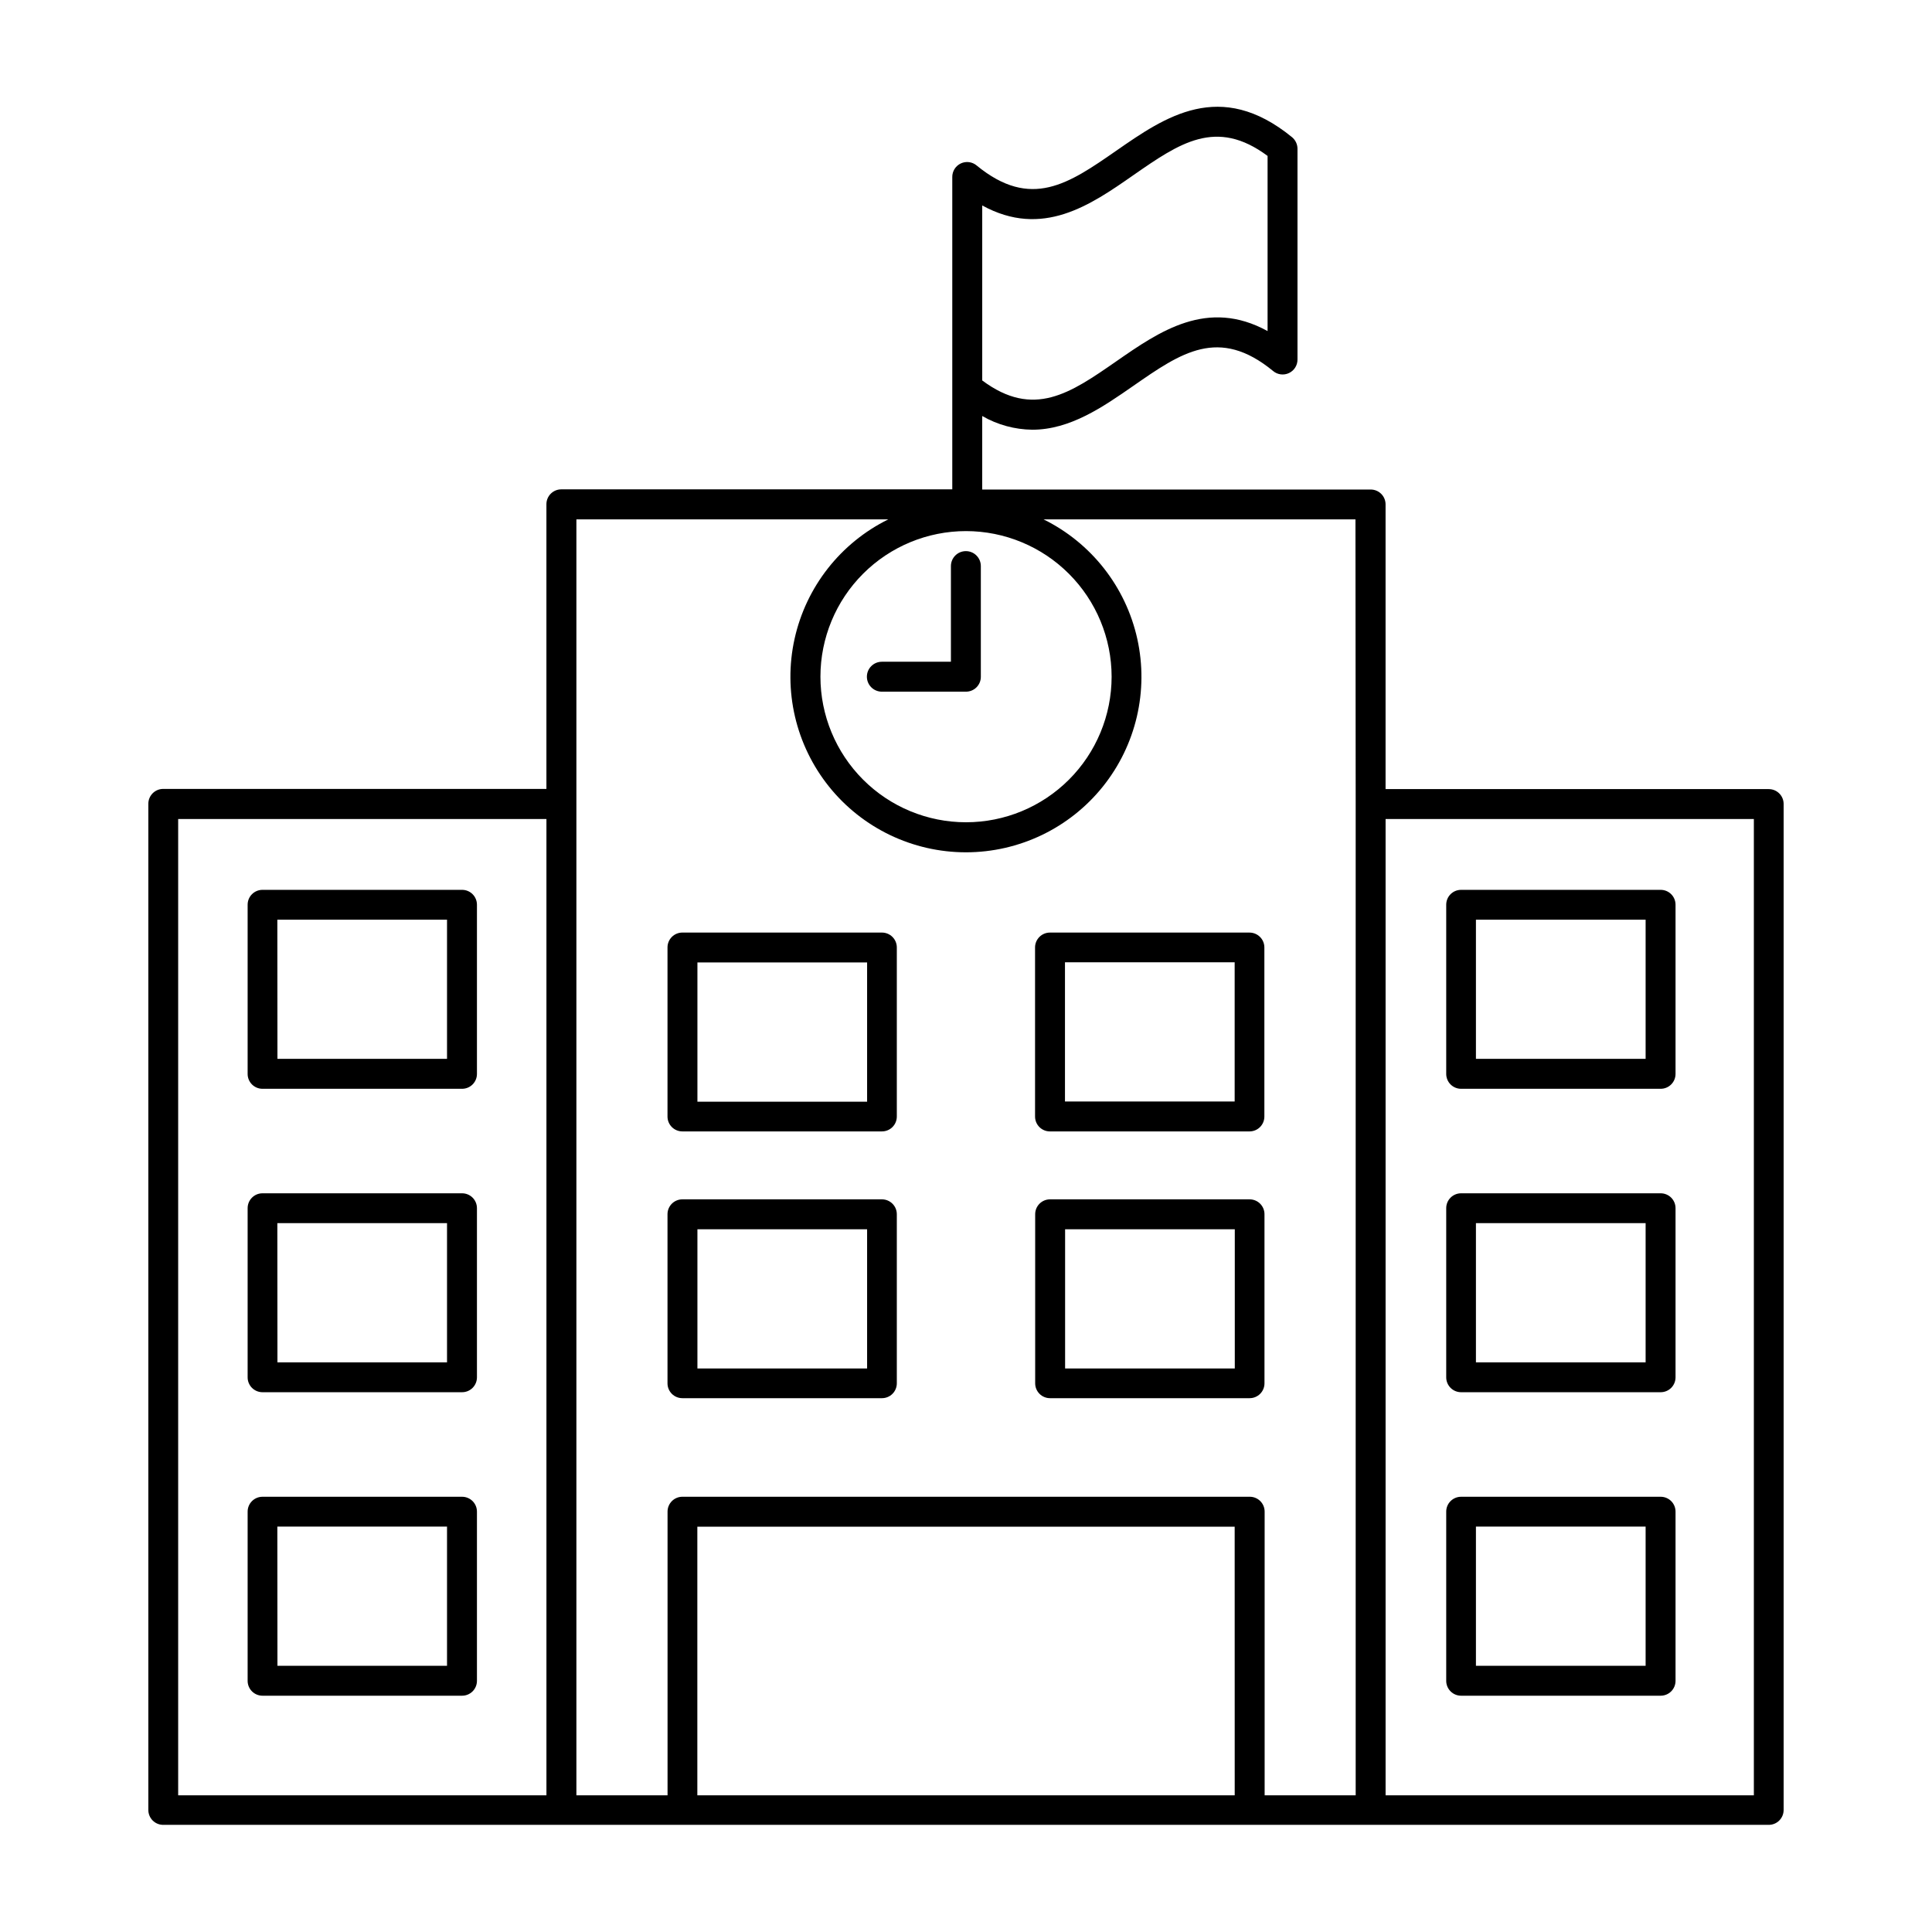 <?xml version="1.0" encoding="UTF-8"?>
<!-- Uploaded to: ICON Repo, www.iconrepo.com, Generator: ICON Repo Mixer Tools -->
<svg fill="#000000" width="800px" height="800px" version="1.1" viewBox="144 144 512 512" xmlns="http://www.w3.org/2000/svg">
 <g>
  <path d="m612.75 353.12h-101.56v-75.453c0-1.043-0.414-2.047-1.152-2.785-0.738-0.738-1.742-1.152-2.785-1.152h-102.96v-19.484c4.047 2.332 8.621 3.582 13.285 3.633 10.035 0 18.746-6.051 26.785-11.633 12.633-8.777 22.633-15.742 37.008-3.938v0.004c1.18 0.996 2.832 1.211 4.227 0.547 1.395-0.66 2.273-2.074 2.25-3.617v-55.824c-0.004-1.188-0.539-2.312-1.457-3.07-19.031-15.539-33.652-5.371-46.555 3.582-12.625 8.766-22.633 15.695-37 3.938h0.004c-1.18-0.996-2.832-1.211-4.227-0.551-1.395 0.664-2.273 2.078-2.25 3.621v82.746h-103.62c-2.172 0-3.938 1.762-3.938 3.934v75.453h-101.56c-2.172 0-3.934 1.762-3.934 3.938v266.66c0 1.043 0.414 2.047 1.152 2.785 0.738 0.738 1.738 1.152 2.781 1.152h425.5c1.043 0 2.043-0.414 2.781-1.152s1.156-1.742 1.156-2.785v-266.66c-0.027-2.156-1.781-3.887-3.938-3.887zm-168.38-162.71c12.203-8.473 21.922-15.23 35.551-5.086v46.414c-15.941-8.758-28.676 0.09-40.07 8-12.203 8.473-21.934 15.223-35.551 5.086v-46.375c15.941 8.746 28.676-0.09 40.07-8.039zm-155.56 429.37h-97.594v-258.73h97.594zm149.78-296.44c-0.004 10.23-4.07 20.043-11.309 27.277-7.234 7.234-17.051 11.297-27.281 11.293-10.234 0-20.047-4.066-27.277-11.301-7.234-7.238-11.301-17.051-11.301-27.285 0.004-10.23 4.066-20.043 11.305-27.277 7.234-7.234 17.047-11.301 27.281-11.301 10.23 0.012 20.035 4.082 27.27 11.32 7.234 7.234 11.301 17.043 11.312 27.273zm32.621 296.44h-142.41v-71.195h142.4zm32.059-262.73v262.73h-24.129v-75.188c0-1.047-0.414-2.047-1.152-2.785-0.738-0.738-1.742-1.152-2.785-1.152h-150.36c-2.176 0-3.938 1.762-3.938 3.938v75.188h-24.156v-338.14h82.656c-12.648 6.238-21.785 17.879-24.836 31.648-3.055 13.773 0.309 28.184 9.137 39.184 8.828 10.996 22.168 17.398 36.273 17.398s27.445-6.402 36.273-17.398c8.828-11 12.191-25.41 9.137-39.184-3.051-13.77-12.184-25.41-24.836-31.648h82.656zm105.52 262.73h-97.594v-258.73h97.594z"/>
  <path d="m377.73 327.3h22.27c1.043 0 2.043-0.414 2.781-1.152 0.738-0.738 1.152-1.738 1.152-2.785v-29.344c0-2.188-1.773-3.965-3.965-3.965s-3.965 1.777-3.965 3.965v25.348h-18.301l-0.004 0.004c-2.188 0-3.965 1.773-3.965 3.965 0 2.188 1.777 3.965 3.965 3.965z"/>
  <path d="m377.73 461.84h-52.898c-2.176 0-3.938 1.762-3.938 3.934v44.824c0 1.043 0.414 2.043 1.152 2.781 0.738 0.738 1.738 1.152 2.785 1.152h52.898c1.043 0 2.047-0.414 2.785-1.152 0.734-0.738 1.152-1.738 1.152-2.781v-44.793c0.008-1.051-0.406-2.059-1.145-2.801-0.738-0.746-1.742-1.164-2.793-1.164zm-3.938 44.82h-44.969v-36.891h44.969z"/>
  <path d="m475.17 461.84h-52.902c-2.172 0-3.934 1.762-3.934 3.934v44.824c0 1.043 0.414 2.043 1.152 2.781 0.738 0.738 1.738 1.152 2.781 1.152h52.902c1.043 0 2.043-0.414 2.781-1.152 0.738-0.738 1.152-1.738 1.152-2.781v-44.793c0.008-1.051-0.402-2.059-1.141-2.801-0.738-0.746-1.746-1.164-2.793-1.164zm-3.938 44.82h-44.969v-36.891h44.969z"/>
  <path d="m531.2 512.95h52.898c1.047 0 2.047-0.414 2.785-1.152 0.738-0.738 1.152-1.742 1.152-2.785v-44.84c0-1.043-0.414-2.047-1.152-2.785-0.738-0.738-1.738-1.152-2.785-1.152h-52.898c-2.172 0-3.938 1.762-3.938 3.938v44.82c-0.004 1.047 0.41 2.055 1.148 2.797 0.738 0.742 1.742 1.16 2.789 1.16zm3.938-44.812h44.969v36.891h-44.969z"/>
  <path d="m531.2 593.38h52.898c1.047 0 2.047-0.414 2.785-1.152 0.738-0.738 1.152-1.738 1.152-2.785v-44.848c0-1.047-0.414-2.047-1.152-2.785-0.738-0.738-1.738-1.152-2.785-1.152h-52.898c-2.172 0-3.938 1.762-3.938 3.938v44.82c-0.008 1.047 0.406 2.059 1.145 2.801 0.738 0.746 1.746 1.164 2.793 1.164zm3.938-44.82h44.969v36.891h-44.969z"/>
  <path d="m377.73 391.14h-52.898c-2.176 0-3.938 1.766-3.938 3.938v44.82c0 1.047 0.414 2.047 1.152 2.785 0.738 0.738 1.738 1.152 2.785 1.152h52.898c1.043 0 2.047-0.414 2.785-1.152 0.734-0.738 1.152-1.738 1.152-2.785v-44.82c0-1.043-0.418-2.043-1.152-2.781-0.738-0.738-1.742-1.156-2.785-1.156zm-3.938 44.82h-44.969v-36.898h44.969z"/>
  <path d="m418.3 395.08v44.82c0 1.047 0.414 2.047 1.152 2.785 0.738 0.738 1.738 1.152 2.785 1.152h52.898c1.043 0 2.047-0.414 2.785-1.152 0.738-0.738 1.152-1.738 1.152-2.785v-44.82c0-1.043-0.414-2.043-1.152-2.781s-1.742-1.156-2.785-1.156h-52.871c-1.047-0.008-2.059 0.406-2.801 1.145-0.746 0.738-1.164 1.746-1.164 2.793zm7.93 3.938h44.969v36.891h-44.969z"/>
  <path d="m531.2 432.54h52.898c1.047 0 2.047-0.414 2.785-1.152 0.738-0.738 1.152-1.738 1.152-2.785v-44.848c0-1.047-0.414-2.047-1.152-2.785-0.738-0.738-1.738-1.152-2.785-1.152h-52.898c-2.172 0-3.938 1.762-3.938 3.938v44.781c-0.016 1.055 0.391 2.074 1.129 2.828 0.742 0.754 1.754 1.176 2.809 1.176zm3.938-44.82h44.969v36.879h-44.969z"/>
  <path d="m213.56 512.95h52.902c1.043 0 2.043-0.414 2.781-1.152 0.738-0.738 1.152-1.742 1.152-2.785v-44.84c0-1.043-0.414-2.047-1.152-2.785-0.738-0.738-1.738-1.152-2.781-1.152h-52.902c-2.172 0-3.934 1.762-3.934 3.938v44.82c-0.008 1.047 0.406 2.055 1.145 2.797 0.738 0.742 1.742 1.16 2.789 1.16zm3.938-44.812h44.969v36.891h-44.941z"/>
  <path d="m213.56 593.38h52.902c1.043 0 2.043-0.414 2.781-1.152 0.738-0.738 1.152-1.738 1.152-2.785v-44.848c0-1.047-0.414-2.047-1.152-2.785-0.738-0.738-1.738-1.152-2.781-1.152h-52.902c-2.172 0-3.934 1.762-3.934 3.938v44.82c-0.008 1.047 0.402 2.059 1.141 2.801 0.738 0.746 1.746 1.164 2.793 1.164zm3.938-44.82h44.969v36.891h-44.941z"/>
  <path d="m213.56 432.54h52.902c1.043 0 2.043-0.414 2.781-1.152 0.738-0.738 1.152-1.738 1.152-2.785v-44.848c0-1.047-0.414-2.047-1.152-2.785-0.738-0.738-1.738-1.152-2.781-1.152h-52.902c-2.172 0-3.934 1.762-3.934 3.938v44.781c-0.02 1.055 0.387 2.074 1.125 2.828 0.742 0.754 1.754 1.176 2.809 1.176zm3.938-44.82h44.969v36.879h-44.941z"/>
 </g>
</svg>